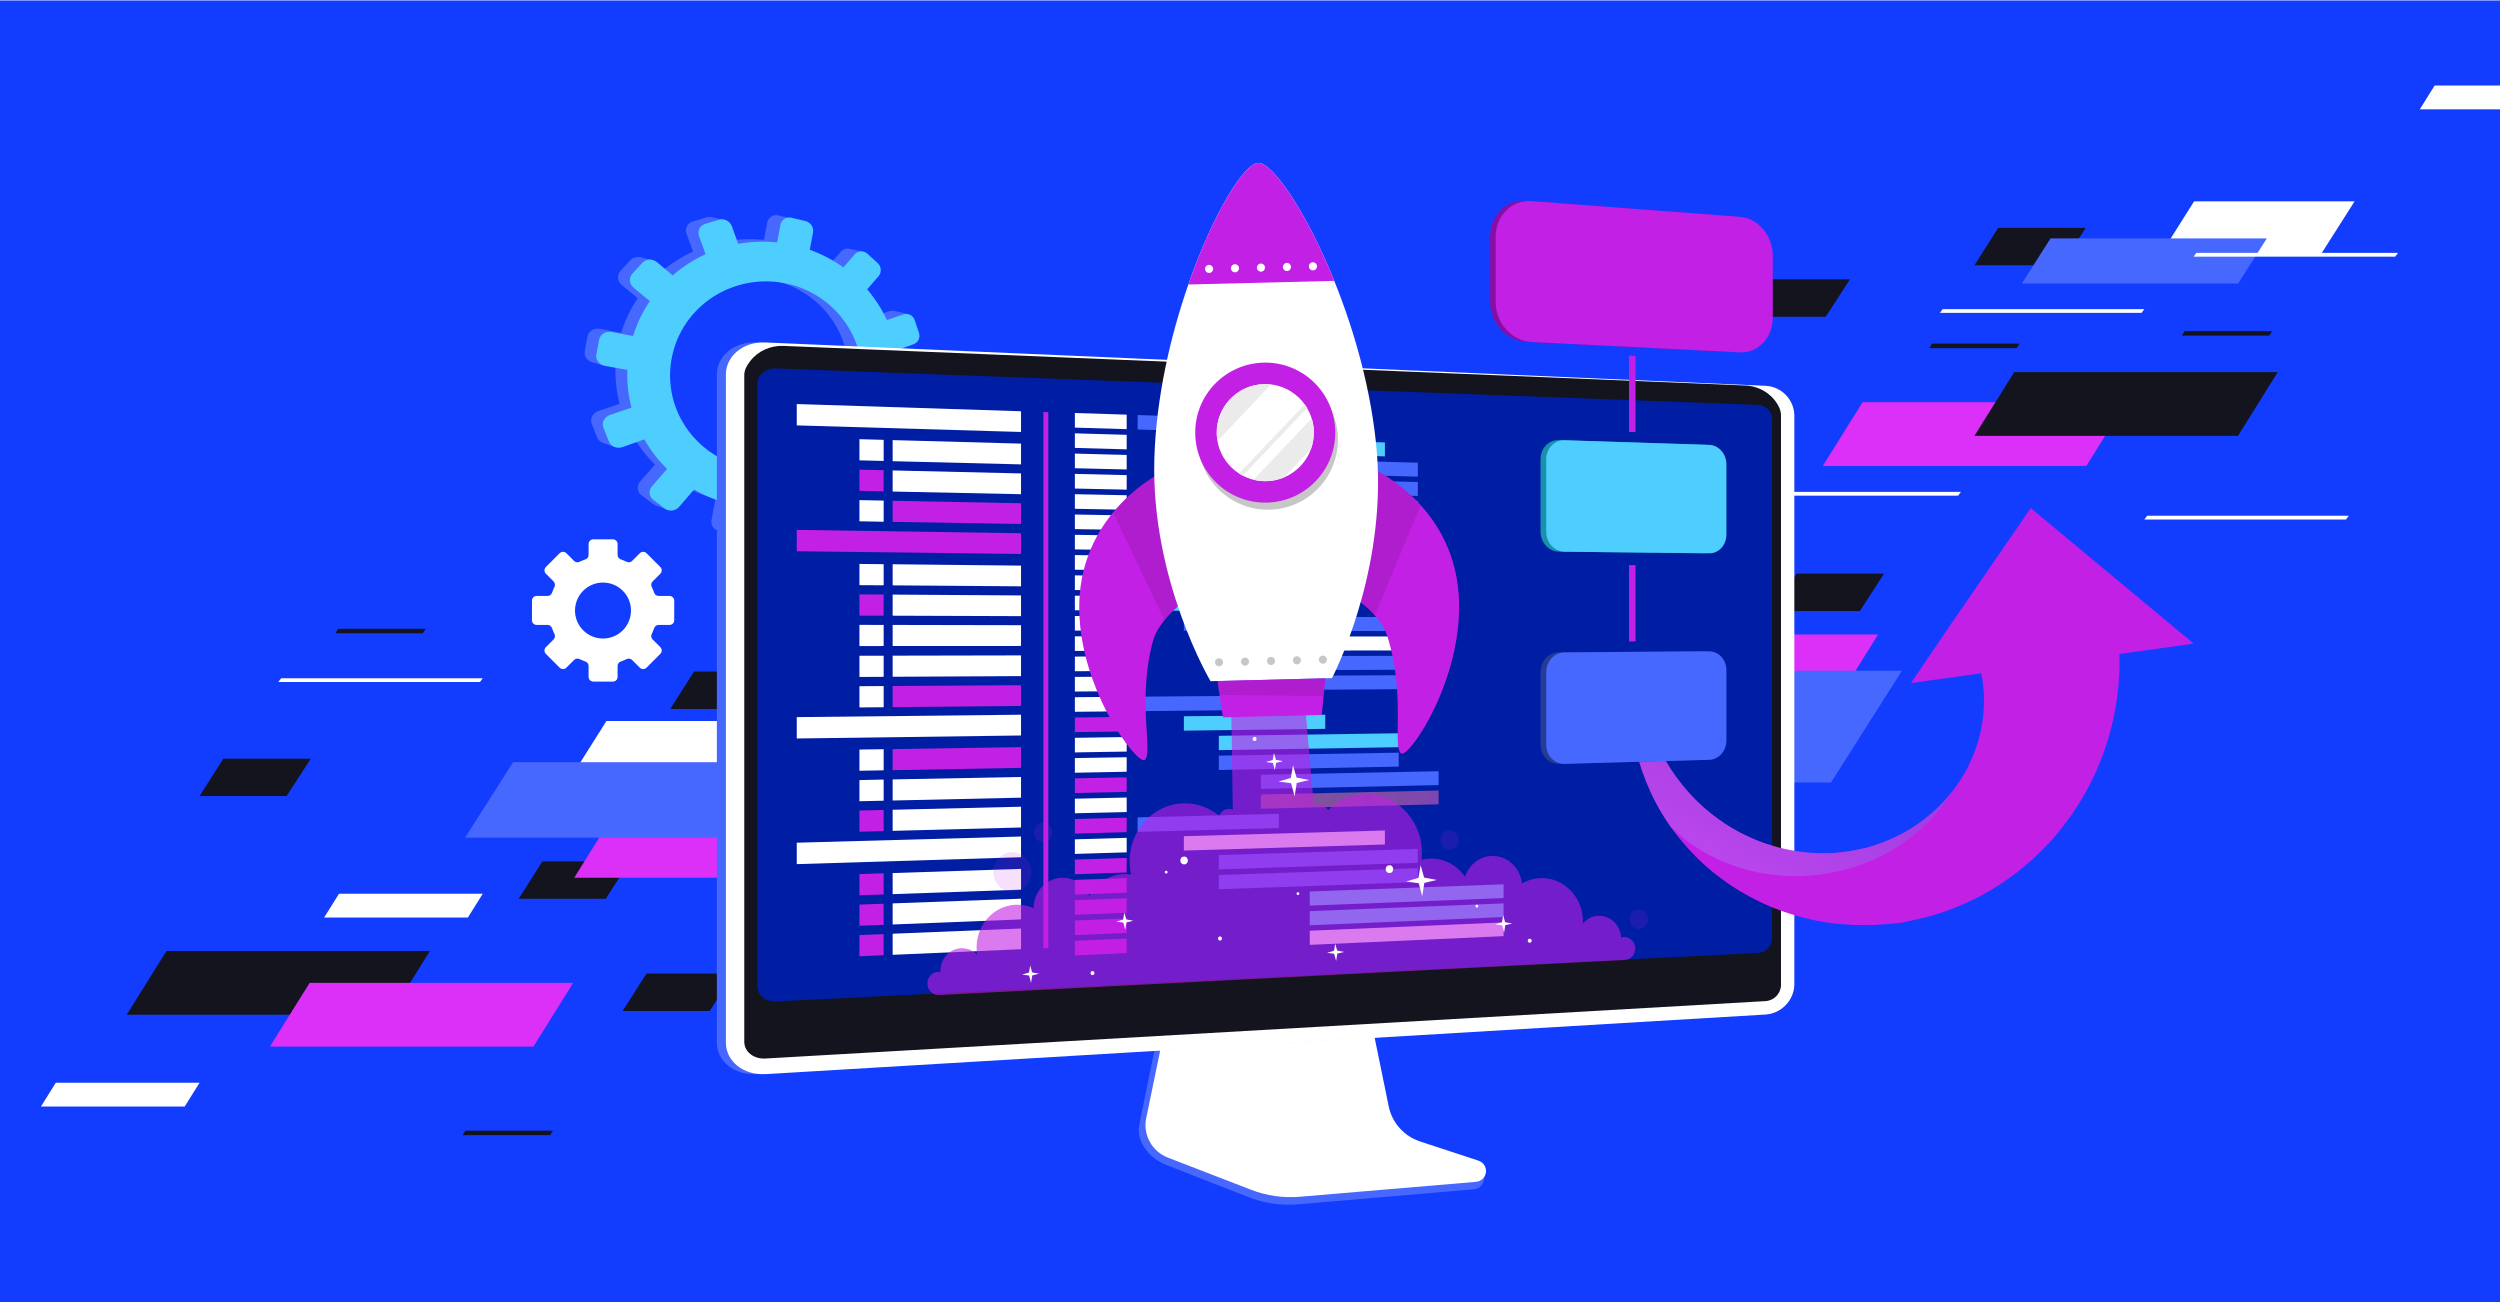 <?xml version="1.0" encoding="UTF-8"?>
<svg xmlns="http://www.w3.org/2000/svg" xmlns:xlink="http://www.w3.org/1999/xlink" viewBox="0 0 384 200">
  <defs>
    <style>
      .cls-1 {
        fill: #870ea5;
      }

      .cls-2 {
        opacity: .14;
      }

      .cls-2, .cls-3, .cls-4 {
        fill: #c320e5;
      }

      .cls-5 {
        fill: #fcfcfc;
      }

      .cls-6 {
        fill: #123dff;
      }

      .cls-7 {
        fill: #fff;
      }

      .cls-8 {
        fill: #dc30f8;
      }

      .cls-3 {
        opacity: .59;
      }

      .cls-9 {
        fill: none;
      }

      .cls-10 {
        isolation: isolate;
      }

      .cls-11 {
        fill: #c7c7c7;
      }

      .cls-12 {
        fill: url(#linear-gradient);
        opacity: .5;
      }

      .cls-13 {
        fill: #1891ad;
      }

      .cls-14 {
        fill: #4768ff;
      }

      .cls-15 {
        fill: #ebebeb;
      }

      .cls-16 {
        opacity: .1;
      }

      .cls-17 {
        fill: #243c93;
      }

      .cls-18 {
        fill: #13141e;
      }

      .cls-19 {
        fill: #97a6b7;
      }

      .cls-20 {
        clip-path: url(#clippath);
      }

      .cls-21 {
        fill: #001ea4;
      }

      .cls-22 {
        fill: url(#linear-gradient-2);
        mix-blend-mode: multiply;
        opacity: .4;
      }

      .cls-23 {
        fill: #4eceff;
      }
    </style>
    <clipPath id="clippath">
      <rect class="cls-9" y=".07" width="384" height="199.93"/>
    </clipPath>
    <linearGradient id="linear-gradient" x1="193.67" y1="122.82" x2="220.97" y2="122.82" gradientUnits="userSpaceOnUse">
      <stop offset="0" stop-color="#ff9085"/>
      <stop offset="1" stop-color="#fb6fbb"/>
    </linearGradient>
    <linearGradient id="linear-gradient-2" x1="1632.55" y1="-6887.11" x2="1648.11" y2="-6908.43" gradientTransform="translate(945.11 -6936.37) rotate(172.06)" gradientUnits="userSpaceOnUse">
      <stop offset="0" stop-color="#6165d7"/>
      <stop offset="1" stop-color="#aa80f9"/>
    </linearGradient>
  </defs>
  <g class="cls-10">
    <g id="Warstwa_1" data-name="Warstwa 1">
      <g class="cls-20">
        <path class="cls-6" d="M412.47-9.55H-26.22v218.06h438.69V-9.55Z"/>
        <path class="cls-18" d="M335.56,50.86h13.44l-.43.69h-13.44l.43-.69Z"/>
        <path class="cls-18" d="M51.94,96.58h13.44l-.43.69h-13.44l.43-.69Z"/>
        <path class="cls-18" d="M296.76,52.78h13.44l-.43.69h-13.44l.43-.69Z"/>
        <path class="cls-7" d="M43.18,104.18h30.97l-.43.58h-30.97l.43-.58Z"/>
        <path class="cls-7" d="M298.4,47.48h30.97l-.43.58h-30.97l.43-.58Z"/>
        <path class="cls-7" d="M270.23,75.55h30.97l-.43.58h-30.97l.43-.58Z"/>
        <path class="cls-7" d="M329.8,79.22h30.97l-.43.58h-30.97l.43-.58Z"/>
        <path class="cls-18" d="M34.3,116.53h13.44l-3.72,5.75h-13.37l3.65-5.75Z"/>
        <path class="cls-18" d="M306.92,35h13.44l-3.72,5.75h-13.37l3.65-5.75Z"/>
        <path class="cls-18" d="M270.71,42.91h13.44l-3.72,5.75h-13.37l3.65-5.75Z"/>
        <path class="cls-18" d="M83.31,132.31h13.44l-3.72,5.75h-13.37l3.65-5.75Z"/>
        <path class="cls-8" d="M94.31,125.03h40.48l-6.11,9.79h-40.48l6.11-9.79Z"/>
        <path class="cls-18" d="M25.56,146.07h40.48l-6.11,9.79H19.46l6.11-9.79Z"/>
        <path class="cls-8" d="M47.56,150.97h40.48l-6.11,9.79h-40.48l6.11-9.79Z"/>
        <path class="cls-8" d="M286.09,61.78h40.48l-6.11,9.79h-40.48l6.11-9.79Z"/>
        <path class="cls-8" d="M248,97.45h40.48l-6.11,9.79h-40.48l6.11-9.79Z"/>
        <path class="cls-14" d="M292.14,103.02h-82.45l-10.77,17.17h82.32l10.9-17.17Z"/>
        <path class="cls-6" d="M278.58,86.3h-11.17l-3.4,5.42h11.17l3.4-5.42Z"/>
        <path class="cls-7" d="M93.15,110.75h24.65l-5.1,8.02h-24.61l5.06-8.02Z"/>
        <path class="cls-7" d="M337.02,30.92h24.65l-5.1,8.02h-24.61l5.06-8.02Z"/>
        <path class="cls-7" d="M52.07,137.28h22.08l-2.28,3.65h-22.08l2.28-3.65Z"/>
        <path class="cls-7" d="M8.57,166.31h22.08l-2.28,3.65H6.29l2.28-3.65Z"/>
        <path class="cls-7" d="M373.96,13.14h22.08l-2.28,3.65h-22.08l2.28-3.65Z"/>
        <path class="cls-18" d="M106.6,103.15h13.44l-3.72,5.75h-13.37l3.65-5.75Z"/>
        <path class="cls-18" d="M275.95,88.11h13.44l-3.72,5.75h-13.37l3.65-5.75Z"/>
        <path class="cls-18" d="M120.46,84.94h34.15l-3.72,5.75h-34.08l3.65-5.75Z"/>
        <path class="cls-18" d="M99.29,149.54h13.44l-3.72,5.75h-13.37l3.65-5.75Z"/>
        <path class="cls-14" d="M134.46,117.07h-55.65l-7.37,11.6h55.65l7.37-11.6Z"/>
        <path class="cls-14" d="M348.18,36.62h-33.22l-4.4,6.92h33.22l4.4-6.92Z"/>
        <path class="cls-18" d="M232.09,88.05h13.44l-.43.69h-13.44l.43-.69Z"/>
        <path class="cls-18" d="M71.49,173.67h13.44l-.43.69h-13.44l.43-.69Z"/>
        <path class="cls-7" d="M86.99,102.56l1.19-1.19c.22-.22.55-.27.83-.14.3.14.6.27.91.38.29.1.49.37.49.68v1.68c0,.4.32.72.72.72h3.01c.4,0,.72-.32.72-.72v-1.68c0-.31.2-.58.49-.68.31-.11.61-.23.91-.38.28-.13.61-.08.83.14l1.19,1.19c.28.28.74.28,1.02,0l2.13-2.13c.28-.28.28-.74,0-1.02l-1.19-1.19c-.22-.22-.27-.55-.14-.83.14-.3.27-.6.38-.91.1-.29.37-.49.68-.49h1.68c.4,0,.72-.32.72-.72v-3.01c0-.4-.32-.72-.72-.72h-1.68c-.31,0-.58-.2-.68-.49-.11-.31-.23-.61-.38-.91-.13-.28-.08-.61.14-.83l1.19-1.19c.28-.28.28-.74,0-1.02l-2.13-2.13c-.28-.28-.74-.28-1.02,0l-1.19,1.19c-.22.22-.55.27-.83.14-.3-.14-.6-.27-.91-.38-.29-.1-.49-.37-.49-.68v-1.68c0-.4-.32-.72-.72-.72h-3.01c-.4,0-.72.32-.72.72v1.68c0,.31-.2.58-.49.68-.31.11-.61.23-.91.38-.28.13-.61.08-.83-.14l-1.19-1.19c-.28-.28-.74-.28-1.02,0l-2.13,2.13c-.28.28-.28.74,0,1.02l1.19,1.19c.22.22.27.55.14.83-.14.3-.27.6-.38.91-.1.29-.37.49-.68.49h-1.68c-.4,0-.72.32-.72.72v3.01c0,.4.32.72.72.72h1.68c.31,0,.58.2.68.49.11.31.23.61.38.91.13.28.08.61-.14.83l-1.19,1.19c-.28.28-.28.74,0,1.02l2.13,2.13c.28.28.74.28,1.02,0ZM89.58,90.74c1.68-1.68,4.4-1.68,6.08,0,1.68,1.68,1.68,4.4,0,6.08-1.68,1.68-4.4,1.68-6.08,0-1.68-1.68-1.68-4.4,0-6.08Z"/>
        <g>
          <g>
            <path class="cls-14" d="M138.62,59.14l-2.73-.51c.15-1.84.04-3.64-.3-5.39l2.55-.9c.7-.25,1.07-1.03.83-1.75l-.64-1.92c-.24-.73-1.01-1.12-1.71-.88l-2.52.86c-.78-1.68-1.79-3.26-3.01-4.68l1.73-2c.5-.57.43-1.47-.14-1.99l-1.54-1.41c-.58-.53-1.46-.5-1.97.08l-1.73,1.98c-1.54-1.1-3.25-2.01-5.12-2.67l.5-2.64c.15-.78-.37-1.56-1.16-1.74l-2.1-.49c-.8-.19-1.56.3-1.71,1.09l-.5,2.67c-2.01-.21-4-.12-5.93.23l-.96-2.68c-.28-.79-1.16-1.24-1.95-1l-2.13.63c-.8.24-1.22,1.08-.93,1.87l1,2.74c-1.82.83-3.51,1.92-5.01,3.24l-2.37-2c-.67-.57-1.68-.53-2.25.09l-1.52,1.65c-.57.62-.48,1.59.2,2.15l2.46,2.03c-1.09,1.61-1.96,3.39-2.55,5.32l-3.29-.61c-.89-.16-1.73.37-1.89,1.2l-.41,2.2c-.16.83.44,1.62,1.33,1.78l3.39.59c-.07,1.97.15,3.91.63,5.75l-3.3,1.13c-.84.29-1.28,1.16-.97,1.94l.82,2.07c.31.78,1.23,1.16,2.07.87l3.35-1.18c.94,1.65,2.11,3.17,3.47,4.5l-2.29,2.62c-.56.64-.47,1.57.19,2.07l1.76,1.33c.66.5,1.64.38,2.19-.25l2.28-2.64c1.59.92,3.32,1.64,5.16,2.12l-.62,3.3c-.15.79.39,1.51,1.2,1.61l2.14.27c.8.1,1.57-.45,1.71-1.23l.61-3.27c1.87.03,3.69-.19,5.44-.62l1.1,2.99c.26.72,1.07,1.06,1.81.76l1.95-.78c.73-.29,1.11-1.1.86-1.81l-1.06-2.94c1.6-.84,3.08-1.88,4.39-3.09l2.32,1.92c.57.47,1.43.37,1.92-.22l1.3-1.57c.49-.59.43-1.45-.14-1.93l-2.24-1.89c.98-1.47,1.77-3.07,2.34-4.79l2.81.49c.72.13,1.42-.37,1.56-1.12l.37-1.98c.14-.74-.33-1.45-1.05-1.59ZM113.5,71.26c-8.12-1.21-13.69-8.74-12.19-16.77,1.51-8.03,9.45-13.11,17.47-11.4,7.75,1.65,12.7,9.06,11.29,16.61-1.42,7.54-8.73,12.73-16.57,11.56Z"/>
            <polygon class="cls-14" points="111.2 33.78 109.27 33.35 108.27 34.97 111.2 33.78"/>
            <polygon class="cls-14" points="130.29 38.2 132.53 38.64 132.22 40.29 130.29 38.2"/>
            <polygon class="cls-14" points="137.33 47.76 139.54 48.27 138.75 49.42 137.33 47.76"/>
            <polygon class="cls-19" points="138.81 59.2 141.03 59.8 140.09 60.75 138.81 59.2"/>
            <polygon class="cls-19" points="132.16 73.95 134.28 74.68 134.89 72.94 132.16 73.95"/>
            <polygon class="cls-19" points="122.28 80.44 124.17 81.16 124.6 79.74 122.28 80.44"/>
            <polygon class="cls-14" points="111.81 82.08 110.1 81.43 112.04 79.46 111.81 82.08"/>
            <polygon class="cls-14" points="102.62 78.39 100.64 77.58 102.59 75.96 102.62 78.39"/>
            <polygon class="cls-14" points="97.98 39.45 100.11 39.92 98.97 41.33 97.98 39.45"/>
            <polygon class="cls-14" points="90.57 55.45 92.48 56.11 92.62 54.48 90.57 55.45"/>
            <polygon class="cls-14" points="92.58 68 94.44 68.68 94.83 67.43 92.58 68"/>
          </g>
          <path class="cls-23" d="M140.79,59.73l-2.75-.51c.15-1.85.04-3.67-.3-5.43l2.58-.91c.7-.25,1.08-1.04.83-1.77l-.65-1.94c-.24-.73-1.02-1.13-1.73-.88l-2.54.87c-.79-1.7-1.81-3.28-3.03-4.72l1.75-2.02c.5-.58.44-1.48-.14-2.01l-1.55-1.42c-.59-.54-1.48-.5-1.98.08l-1.74,2c-1.55-1.11-3.28-2.03-5.16-2.7l.5-2.66c.15-.78-.37-1.57-1.17-1.76l-2.12-.5c-.8-.19-1.58.3-1.72,1.09l-.5,2.69c-2.03-.21-4.04-.12-5.98.23l-.97-2.7c-.29-.79-1.16-1.25-1.97-1.01l-2.14.64c-.81.24-1.23,1.09-.94,1.88l1.01,2.77c-1.83.84-3.54,1.94-5.06,3.26l-2.39-2.02c-.68-.57-1.69-.53-2.27.09l-1.53,1.66c-.58.63-.49,1.6.2,2.17l2.48,2.05c-1.1,1.62-1.97,3.42-2.57,5.36l-3.32-.62c-.89-.17-1.75.37-1.9,1.21l-.42,2.22c-.16.83.45,1.64,1.34,1.79l3.42.6c-.08,1.99.15,3.94.63,5.8l-3.33,1.14c-.85.29-1.29,1.17-.97,1.96l.83,2.09c.31.78,1.24,1.17,2.08.88l3.37-1.19c.95,1.67,2.12,3.19,3.49,4.54l-2.31,2.65c-.56.65-.48,1.58.19,2.09l1.77,1.34c.66.5,1.65.39,2.2-.26l2.3-2.66c1.6.93,3.35,1.65,5.21,2.14l-.63,3.33c-.15.79.4,1.52,1.21,1.62l2.16.27c.81.1,1.58-.45,1.73-1.24l.62-3.3c1.89.03,3.73-.19,5.48-.63l1.1,3.02c.26.72,1.08,1.06,1.82.77l1.97-.78c.74-.29,1.12-1.11.86-1.83l-1.07-2.96c1.61-.85,3.1-1.9,4.43-3.12l2.34,1.94c.57.48,1.44.37,1.93-.22l1.31-1.59c.49-.59.43-1.46-.14-1.94l-2.26-1.9c.99-1.48,1.79-3.1,2.36-4.83l2.83.49c.73.13,1.43-.38,1.57-1.13l.37-1.99c.14-.75-.33-1.47-1.06-1.6ZM115.46,71.95c-8.19-1.22-13.81-8.81-12.29-16.91,1.52-8.09,9.52-13.21,17.62-11.49,7.82,1.67,12.81,9.14,11.38,16.74-1.43,7.6-8.8,12.84-16.71,11.65Z"/>
        </g>
        <g>
          <path class="cls-14" d="M217.8,176.39c-2.46-.82-4.3-2.9-4.82-5.47l-3.58-17.73-30.64,1.09-3.77,18.47c-.53,2.59,1.59,5.18,4.02,6.13l12.82,5.02c2.38.93,4.95,1.3,7.49,1.09l27.09-2.32c.79-.07,1.43-.69,1.52-1.49.09-.8.65-1.7-.11-1.95l-10.03-2.84Z"/>
          <path class="cls-7" d="M218.11,175.32c-2.46-.81-4.3-2.87-4.81-5.4l-3.58-17.5-29.89,1.08-3.77,18.24c-.53,2.55.87,5.11,3.3,6.06l12.81,4.95c2.38.92,4.94,1.29,7.49,1.07l27.06-2.29c.79-.07,1.43-.68,1.52-1.47s-.38-1.53-1.14-1.78l-8.98-2.95Z"/>
        </g>
        <g>
          <path class="cls-14" d="M116.15,164.98c-3.32.2-6.04-1.96-6.04-4.81V57.5c0-2.85,2.72-5.05,6.04-4.9l154.33,10.68c2.44.11,3.75-1.86,3.75.56v87.32c0,2.42-1.98,4.51-4.41,4.66l-153.66,9.16Z"/>
          <path class="cls-7" d="M117.54,164.98c-3.32.2-6.04-1.96-6.04-4.81V57.5c0-2.85,2.72-5.05,6.04-4.9l153.66,6.66c2.44.11,4.41,2.16,4.41,4.59v87.32c0,2.42-1.98,4.51-4.41,4.66l-153.66,9.16Z"/>
          <path class="cls-18" d="M268.02,59.21l-147.68-6.08c-1.97-.08-3.89.76-5.1,2.32-.56.72-.92,1.4-.92,2.16v102.41c0,1.52,1.44,2.67,3.22,2.57l153.66-8.82c1.31-.08,2.36-1.19,2.36-2.49V63.76c0-.49-.15-.95-.41-1.44-1.01-1.88-3-3.03-5.13-3.12Z"/>
        </g>
        <path class="cls-21" d="M270.05,146.37l-150.85,7.45c-1.58.08-2.87-.97-2.87-2.34V58.96c0-1.37,1.29-2.43,2.87-2.37l150.85,5.6c1.18.04,2.14,1.04,2.14,2.22v79.73c0,1.18-.96,2.18-2.14,2.24Z"/>
        <polygon class="cls-7" points="156.83 66.35 122.38 65.34 122.38 62.06 156.83 63.17 156.83 66.35"/>
        <polygon class="cls-7" points="173.06 65.92 165.1 65.68 165.1 63.44 173.06 63.69 173.06 65.92"/>
        <polygon class="cls-7" points="173.06 69.02 165.1 68.8 165.1 66.56 173.06 66.79 173.06 69.02"/>
        <polygon class="cls-23" points="212.72 70.1 181.84 69.26 181.84 67.05 212.72 67.96 212.72 70.1"/>
        <polygon class="cls-14" points="217.78 73.21 187.21 72.46 187.21 70.26 217.78 71.07 217.78 73.21"/>
        <polygon class="cls-14" points="217.78 76.17 187.21 75.51 187.21 73.31 217.78 74.04 217.78 76.17"/>
        <polygon class="cls-23" points="217.78 79.14 187.21 78.57 187.21 76.37 217.78 77 217.78 79.14"/>
        <polygon class="cls-7" points="173.06 72.11 165.1 71.92 165.1 69.67 173.06 69.88 173.06 72.11"/>
        <polygon class="cls-7" points="173.06 75.21 165.1 75.04 165.1 72.79 173.06 72.98 173.06 75.21"/>
        <polygon class="cls-7" points="173.06 78.3 165.1 78.15 165.1 75.91 173.06 76.07 173.06 78.3"/>
        <polygon class="cls-7" points="173.06 81.4 165.1 81.27 165.1 79.03 173.06 79.17 173.06 81.4"/>
        <polygon class="cls-7" points="194.38 81.73 174.79 81.42 174.79 79.2 194.38 79.55 194.38 81.73"/>
        <polygon class="cls-7" points="173.06 84.49 165.1 84.39 165.1 82.15 173.06 82.26 173.06 84.49"/>
        <polygon class="cls-7" points="173.06 87.59 165.1 87.51 165.1 85.26 173.06 85.36 173.06 87.59"/>
        <polygon class="cls-7" points="173.06 90.68 165.1 90.63 165.1 88.38 173.06 88.45 173.06 90.68"/>
        <polygon class="cls-14" points="203.56 84.89 181.84 84.61 181.84 82.4 203.56 82.72 203.56 84.89"/>
        <polygon class="cls-7" points="214.84 88.01 187.21 87.73 187.21 85.53 214.84 85.87 214.84 88.01"/>
        <polygon class="cls-23" points="214.84 90.98 187.21 90.78 187.21 88.59 214.84 88.84 214.84 90.98"/>
        <polygon class="cls-7" points="173.06 93.78 165.1 93.74 165.1 91.5 173.06 91.55 173.06 93.78"/>
        <polygon class="cls-7" points="173.06 96.87 165.1 96.86 165.1 94.62 173.06 94.64 173.06 96.87"/>
        <polygon class="cls-7" points="173.06 99.97 165.1 99.98 165.1 97.74 173.06 97.74 173.06 99.97"/>
        <polygon class="cls-7" points="173.06 103.06 165.1 103.1 165.1 100.85 173.06 100.83 173.06 103.06"/>
        <polygon class="cls-7" points="173.06 106.16 165.1 106.22 165.1 103.97 173.06 103.93 173.06 106.16"/>
        <polygon class="cls-7" points="173.06 109.25 165.1 109.33 165.1 107.09 173.06 107.02 173.06 109.25"/>
        <polygon class="cls-4" points="173.06 112.35 165.1 112.45 165.1 110.21 173.06 110.12 173.06 112.35"/>
        <polygon class="cls-7" points="173.06 115.44 165.1 115.57 165.1 113.33 173.06 113.21 173.06 115.44"/>
        <polygon class="cls-7" points="173.06 118.54 165.1 118.69 165.1 116.44 173.06 116.31 173.06 118.54"/>
        <polygon class="cls-4" points="173.06 121.63 165.1 121.81 165.1 119.56 173.06 119.4 173.06 121.63"/>
        <polygon class="cls-7" points="173.06 124.73 165.1 124.92 165.1 122.68 173.06 122.5 173.06 124.73"/>
        <polygon class="cls-4" points="173.06 127.82 165.1 128.04 165.1 125.8 173.06 125.59 173.06 127.82"/>
        <polygon class="cls-7" points="173.06 130.92 165.1 131.16 165.1 128.92 173.06 128.69 173.06 130.92"/>
        <polygon class="cls-4" points="173.06 134.01 165.1 134.28 165.1 132.03 173.06 131.78 173.06 134.01"/>
        <polygon class="cls-4" points="173.06 137.11 165.1 137.4 165.1 135.15 173.06 134.88 173.06 137.11"/>
        <polygon class="cls-4" points="173.06 140.2 165.1 140.51 165.1 138.27 173.06 137.97 173.06 140.2"/>
        <polygon class="cls-4" points="173.06 143.3 165.1 143.63 165.1 141.39 173.06 141.07 173.06 143.3"/>
        <polygon class="cls-4" points="173.06 146.39 165.1 146.75 165.1 144.5 173.06 144.16 173.06 146.39"/>
        <polygon class="cls-14" points="196.44 66.63 174.74 65.97 174.74 63.75 196.44 64.45 196.44 66.63"/>
        <polygon class="cls-7" points="212.72 129.71 181.84 130.65 181.84 128.44 212.72 127.56 212.72 129.71"/>
        <polygon class="cls-14" points="217.78 132.52 187.21 133.54 187.21 131.34 217.78 130.39 217.78 132.52"/>
        <polygon class="cls-14" points="217.78 135.49 187.21 136.59 187.21 134.4 217.78 133.35 217.78 135.49"/>
        <polygon class="cls-23" points="230.95 137.94 201.18 139.1 201.18 136.93 230.95 135.83 230.95 137.94"/>
        <polygon class="cls-23" points="230.95 140.86 201.18 142.12 201.18 139.95 230.95 138.76 230.95 140.86"/>
        <polygon class="cls-7" points="230.95 143.79 201.18 145.13 201.18 142.96 230.95 141.68 230.95 143.79"/>
        <polygon class="cls-14" points="196.44 127.18 174.74 127.78 174.74 125.55 196.44 125 196.44 127.18"/>
        <polygon class="cls-14" points="212.72 96.93 181.84 96.88 181.84 94.67 212.72 94.78 212.72 96.93"/>
        <polygon class="cls-7" points="217.78 99.9 187.21 99.95 187.21 97.75 217.78 97.76 217.78 99.9"/>
        <polygon class="cls-14" points="217.78 102.86 187.21 103 187.21 100.8 217.78 100.73 217.78 102.86"/>
        <polygon class="cls-14" points="217.78 105.83 187.21 106.05 187.21 103.86 217.78 103.7 217.78 105.83"/>
        <polygon class="cls-14" points="194.38 109.03 174.79 109.23 174.79 107.01 194.38 106.85 194.38 109.03"/>
        <polygon class="cls-23" points="203.56 111.95 181.84 112.23 181.84 110.02 203.56 109.78 203.56 111.95"/>
        <polygon class="cls-23" points="214.84 114.77 187.21 115.22 187.21 113.02 214.84 112.63 214.84 114.77"/>
        <polygon class="cls-14" points="214.84 117.75 187.21 118.27 187.21 116.07 214.84 115.61 214.84 117.75"/>
        <polygon class="cls-14" points="220.97 120.59 193.67 121.18 193.67 119 220.97 118.46 220.97 120.59"/>
        <polygon class="cls-12" points="220.97 123.54 193.67 124.22 193.67 122.03 220.97 121.42 220.97 123.54"/>
        <polygon class="cls-23" points="196.44 93.88 174.74 93.78 174.74 91.56 196.44 91.7 196.44 93.88"/>
        <polygon class="cls-7" points="156.83 71.33 137.11 70.84 137.11 67.6 156.83 68.14 156.83 71.33"/>
        <polygon class="cls-7" points="132.01 70.71 135.73 70.8 135.73 67.56 132.01 67.46 132.01 70.71"/>
        <polygon class="cls-7" points="156.83 75.91 137.11 75.5 137.11 72.26 156.83 72.72 156.83 75.91"/>
        <polygon class="cls-4" points="132.01 75.39 135.73 75.47 135.73 72.22 132.01 72.14 132.01 75.39"/>
        <polygon class="cls-4" points="156.83 80.48 137.11 80.16 137.11 76.92 156.83 77.3 156.83 80.48"/>
        <polygon class="cls-7" points="132.01 80.07 135.73 80.14 135.73 76.89 132.01 76.82 132.01 80.07"/>
        <polygon class="cls-7" points="156.83 112.97 122.38 113.43 122.38 110.15 156.83 109.78 156.83 112.97"/>
        <polygon class="cls-4" points="156.83 117.94 137.11 118.3 137.11 115.06 156.83 114.76 156.83 117.94"/>
        <polygon class="cls-7" points="132.01 118.39 135.73 118.32 135.73 115.08 132.01 115.13 132.01 118.39"/>
        <polygon class="cls-7" points="156.83 122.52 137.11 122.96 137.11 119.72 156.83 119.34 156.83 122.52"/>
        <polygon class="cls-7" points="132.01 123.07 135.73 122.99 135.73 119.74 132.01 119.82 132.01 123.07"/>
        <polygon class="cls-7" points="156.83 127.1 137.11 127.62 137.11 124.38 156.83 123.91 156.83 127.1"/>
        <polygon class="cls-4" points="132.01 127.75 135.73 127.66 135.73 124.41 132.01 124.5 132.01 127.75"/>
        <polygon class="cls-4" points="156.83 85.09 122.38 84.67 122.38 81.39 156.83 81.91 156.83 85.09"/>
        <polygon class="cls-7" points="156.83 90.06 137.11 89.91 137.11 86.67 156.83 86.88 156.83 90.06"/>
        <polygon class="cls-7" points="132.01 89.88 135.73 89.9 135.73 86.66 132.01 86.62 132.01 89.88"/>
        <polygon class="cls-7" points="156.83 94.64 137.11 94.57 137.11 91.33 156.83 91.46 156.83 94.64"/>
        <polygon class="cls-4" points="132.01 94.56 135.73 94.57 135.73 91.32 132.01 91.3 132.01 94.56"/>
        <polygon class="cls-7" points="156.83 103.85 137.11 103.95 137.11 100.71 156.83 100.67 156.83 103.85"/>
        <polygon class="cls-7" points="132.01 103.98 135.73 103.96 135.73 100.72 132.01 100.72 132.01 103.98"/>
        <polygon class="cls-4" points="156.83 108.43 137.11 108.61 137.11 105.37 156.83 105.25 156.83 108.43"/>
        <polygon class="cls-7" points="132.01 108.66 135.73 108.63 135.73 105.38 132.01 105.4 132.01 108.66"/>
        <polygon class="cls-7" points="156.83 99.22 137.11 99.23 137.11 95.99 156.83 96.03 156.83 99.22"/>
        <polygon class="cls-7" points="132.01 99.24 135.73 99.23 135.73 95.99 132.01 95.98 132.01 99.24"/>
        <polygon class="cls-7" points="156.83 131.67 122.38 132.73 122.38 129.44 156.83 128.49 156.83 131.67"/>
        <polygon class="cls-7" points="156.83 136.65 137.11 137.34 137.11 134.1 156.83 133.46 156.83 136.65"/>
        <polygon class="cls-4" points="132.01 137.52 135.73 137.39 135.73 134.14 132.01 134.26 132.01 137.52"/>
        <polygon class="cls-7" points="156.83 141.22 137.11 142 137.11 138.76 156.83 138.04 156.83 141.22"/>
        <polygon class="cls-4" points="132.01 142.2 135.73 142.06 135.73 138.81 132.01 138.95 132.01 142.2"/>
        <polygon class="cls-7" points="156.83 145.8 137.11 146.66 137.11 143.42 156.83 142.62 156.83 145.8"/>
        <polygon class="cls-4" points="132.01 146.88 135.73 146.72 135.73 143.48 132.01 143.63 132.01 146.88"/>
        <polygon class="cls-4" points="161.02 145.63 160.26 145.67 160.26 63.28 161.02 63.31 161.02 145.63"/>
        <g>
          <path class="cls-4" d="M250.74,112.62l-.02-.13c1.36,1.4,3.71,3.28,5.11,4.37.03.05.08.1.11.15.91,1.55,2.08,3.19,3.53,4.8,1.44,1.61,3.21,3.15,5.21,4.51.24.18.51.33.77.5.13.08.26.16.39.24l.19.12c.07.04.14.08.2.11.27.15.54.3.81.46l.2.11.21.1c.14.07.28.14.42.21.55.29,1.14.53,1.71.79.29.12.6.23.89.35.15.06.3.12.45.17.15.05.31.1.46.15,2.43.83,5.01,1.31,7.61,1.41.32,0,.65.02.98.02.32,0,.65-.02.97-.02h.49s.49-.05.49-.05l.49-.04c.16-.01.32-.02.48-.05.32-.04.64-.08.96-.13.08-.01.16-.02.24-.03l.21-.04.42-.08.42-.08s.06-.01.11-.02l.43-.09.58-.12.43-.09.07-.02h.03s.15-.03-.1,0l.92-.27c.15-.05.31-.08.46-.14l.45-.16.45-.16.22-.08c.07-.03.15-.06.22-.09.29-.12.58-.24.87-.36.15-.05.29-.13.43-.19l.42-.2.42-.19.41-.22c.27-.15.55-.28.81-.44.26-.16.52-.31.78-.47,2.06-1.28,3.86-2.82,5.34-4.49l.28-.31.26-.32c.17-.21.35-.42.52-.64,0,0,.01-.02.02-.03.32-.43.64-.84.92-1.29.07-.11.15-.22.22-.33l.11-.16.1-.17c.13-.22.27-.44.4-.66.03-.05.07-.11.1-.16l.09-.17c.06-.11.12-.23.18-.34.11-.23.25-.44.34-.67.86-1.78,1.47-3.53,1.81-5.17.35-1.63.49-3.14.5-4.45,0-.16,0-.33,0-.49,0-.16,0-.31,0-.47-.02-.31-.03-.6-.05-.88-.02-.28-.06-.55-.08-.81-.01-.13-.02-.25-.04-.37-.02-.12-.04-.24-.06-.35-.04-.23-.07-.45-.1-.65,0-.06-.02-.09-.03-.12-.01-.04-.02-.07-.03-.11-.02-.07-.02-.06-.04-.12-.01-.05-.02-.08-.03-.08l-10.75,1.5,5.52-8.15,12.87-18.72,25.03,20.81-11.41,1.59s0,.2,0,.36c0,.34,0,.67,0,1.07,0,.2,0,.39,0,.6,0,.11,0,.21,0,.32,0,.11,0,.22,0,.32-.02.41-.05.83-.08,1.29-.02.23-.03.46-.05.7-.02.24-.05.48-.08.73-.06.5-.11,1.02-.18,1.56-.09.54-.18,1.1-.27,1.68-.04.29-.12.58-.18.88-.06.3-.13.6-.2.91-.56,2.45-1.42,5.15-2.68,7.92-1.26,2.77-2.95,5.6-5.06,8.29-.25.34-.54.66-.82,1-.14.16-.28.33-.42.5l-.21.25-.22.24c-.3.32-.6.64-.89.96l-.23.24-.24.23c-.16.16-.32.31-.48.47-.62.63-1.3,1.22-1.98,1.82-.34.29-.7.57-1.05.86-.18.14-.35.28-.53.43-.18.14-.37.27-.55.41-2.93,2.18-6.26,3.99-9.79,5.29-.44.15-.89.31-1.33.46-.45.15-.9.27-1.35.41l-.68.19-.69.17-.69.16c-.23.05-.46.11-.69.15-.46.09-.92.21-1.38.29-.11.02-.22.08-.34.1l-.35.05-.7.06-.7.07c-.23.03-.47.03-.7.05l-1.39.11c-.31.04-.11,0-.19.02h-.04s-.07,0-.07,0h-.15s-.3,0-.3,0h-.59s-.3.01-.3.01h-.15s-.18,0-.18,0h-.75s-.75-.01-.75-.01h-.37c-.12,0-.23-.02-.35-.03-.46-.03-.92-.07-1.38-.1-.23-.01-.46-.05-.68-.07l-.68-.08-.68-.08-.67-.11c-.45-.08-.89-.15-1.33-.24-.44-.1-.88-.2-1.32-.3-3.49-.85-6.74-2.18-9.62-3.86-.18-.1-.36-.21-.54-.31-.18-.11-.35-.22-.52-.33-.35-.22-.69-.43-1.03-.66-.67-.47-1.33-.92-1.95-1.42-.16-.12-.31-.24-.47-.36l-.23-.18-.22-.19c-.3-.25-.59-.51-.88-.76l-.22-.19-.21-.2c-.14-.13-.28-.26-.41-.39-.27-.26-.56-.51-.81-.79-1.41-1.43-2.63-2.91-3.69-4.39-.51-.72-.98-1.44-1.41-2.16-1.31-2.19-2.25-4.32-2.92-6.24-.08-.24-.16-.48-.24-.71-.08-.23-.16-.46-.22-.69-.13-.46-.25-.89-.37-1.31-.11-.42-.19-.84-.28-1.22-.04-.19-.09-.38-.13-.57-.03-.19-.1-.36-.13-.54-.06-.35-.16-.69-.21-1Z"/>
          <path class="cls-22" d="M250.74,112.62l-.02-.13c1.36,1.4,3.71,3.28,5.11,4.37.03.05.08.1.11.15.91,1.55,2.08,3.19,3.53,4.8,1.44,1.61,3.21,3.15,5.21,4.51.24.18.51.33.77.5.13.08.26.16.39.24l.19.12c.07.04.14.08.2.11.27.15.54.3.81.46l.2.11.21.1c.14.07.28.14.42.21.55.29,1.14.53,1.71.79.29.12.6.23.89.35.15.06.3.12.45.17.15.05.31.1.46.15,2.43.83,5.01,1.31,7.61,1.41.32,0,.65.02.98.02.32,0,.65-.02.97-.02h.49s.49-.05.49-.05l.49-.04c.16-.01.32-.02.48-.05.32-.04.64-.08.96-.13.08-.01.16-.02.24-.03l.21-.04.42-.08.42-.08s.06-.01.11-.02l.43-.09.58-.12.43-.09.07-.02h.03s.15-.03-.1,0l.92-.27c.15-.05.31-.08.46-.14l.45-.16.45-.16.22-.08c.07-.03.15-.06.22-.09.29-.12.58-.24.87-.36.15-.05.29-.13.43-.19l.42-.2.42-.19.41-.22c.27-.15.55-.28.81-.44.26-.16.52-.31.78-.47,2.06-1.28,3.86-2.82,5.34-4.49l.28-.31.26-.32c.17-.21.35-.42.52-.64,0,0,.01-.02.02-.03-3.99,6.64-11.26,11.61-20.08,12.84-9.03,1.26-17.58-1.7-23.24-7.25-.51-.72-.98-1.44-1.41-2.16-1.31-2.19-2.25-4.32-2.92-6.24-.08-.24-.16-.48-.24-.71-.08-.23-.16-.46-.22-.69-.13-.46-.25-.89-.37-1.31-.11-.42-.19-.84-.28-1.22-.04-.19-.09-.38-.13-.57-.03-.19-.1-.36-.13-.54-.06-.35-.16-.69-.21-1Z"/>
        </g>
        <g>
          <path class="cls-2" d="M158.4,133.81c.09,1.69-1.15,3.12-2.75,3.21s-2.98-1.22-3.06-2.91,1.15-3.12,2.75-3.21,2.98,1.22,3.06,2.91Z"/>
          <path class="cls-2" d="M161.64,127.79c.04.82-.56,1.52-1.34,1.56s-1.45-.59-1.49-1.42.56-1.52,1.34-1.56,1.45.59,1.49,1.42Z"/>
          <path class="cls-2" d="M224.06,128.97c.04.82-.56,1.52-1.34,1.56s-1.45-.59-1.49-1.42.56-1.52,1.34-1.56,1.45.59,1.49,1.42Z"/>
          <path class="cls-2" d="M253.13,141.13c.04.82-.56,1.52-1.34,1.56s-1.45-.59-1.49-1.42.56-1.52,1.34-1.56,1.45.59,1.49,1.42Z"/>
          <path class="cls-3" d="M251.18,145.59c.05.98-.67,1.82-1.6,1.86l-105.35,5.39c-.93.05-1.73-.71-1.78-1.69s.67-1.82,1.6-1.86c.14,0,.27,0,.4.03-.1-1.94,1.31-3.58,3.15-3.67.93-.05,1.79.31,2.44.93l.03-.02c-.03-.22-.05-.43-.06-.65-.19-3.65,2.48-6.76,5.95-6.94.99-.05,1.94.14,2.8.53,0-2.49,1.86-4.55,4.25-4.67,1.91-.1,3.6,1.07,4.34,2.8,1.02-1.91,2.92-3.25,5.17-3.36.41-.02.82,0,1.21.06-.11-.5-.18-1.01-.21-1.54-.25-4.95,3.35-9.15,8.06-9.39,2.12-.11,4.11.61,5.67,1.89.25-.59.8-1.01,1.45-1.04.23-.01.45.03.66.1l-.69-44.51,9.28-.47,3.85,44.35c.2-.1.41-.16.64-.17.65-.03,1.24.33,1.55.89,1.42-1.43,3.32-2.35,5.44-2.45,4.7-.24,8.72,3.57,8.97,8.52.03.53,0,1.04-.05,1.55.38-.1.78-.16,1.2-.18,2.24-.11,4.28,1.02,5.48,2.82.56-1.8,2.12-3.13,4.03-3.22,2.39-.12,4.45,1.74,4.71,4.22.81-.48,1.74-.77,2.73-.82,3.48-.18,6.44,2.64,6.63,6.29.01.22.01.44,0,.66h.03c.57-.67,1.4-1.12,2.33-1.16,1.84-.09,3.41,1.4,3.51,3.33.13-.04.26-.06.4-.07.93-.05,1.73.71,1.78,1.69Z"/>
        </g>
        <g>
          <polygon class="cls-5" points="220.69 135.16 218.78 135.62 218.45 137.67 217.92 135.66 215.97 135.4 217.87 134.84 218.21 132.89 218.74 134.79 220.69 135.16"/>
          <polygon class="cls-5" points="201.09 119.81 199.18 120.27 198.85 122.33 198.32 120.31 196.37 120.05 198.27 119.49 198.61 117.54 199.15 119.44 201.09 119.81"/>
          <polygon class="cls-5" points="174.09 141.43 173.02 141.68 172.84 142.83 172.54 141.71 171.45 141.56 172.51 141.25 172.7 140.16 173 141.22 174.09 141.43"/>
          <polygon class="cls-5" points="232.28 141.85 231.21 142.11 231.03 143.26 230.73 142.13 229.64 141.99 230.7 141.67 230.89 140.58 231.19 141.65 232.28 141.85"/>
          <polygon class="cls-5" points="159.62 149.56 158.56 149.82 158.37 150.97 158.07 149.84 156.99 149.7 158.05 149.38 158.24 148.29 158.54 149.36 159.62 149.56"/>
          <polygon class="cls-5" points="206.48 146.22 205.41 146.47 205.23 147.62 204.93 146.5 203.84 146.35 204.9 146.04 205.09 144.95 205.39 146.01 206.48 146.22"/>
          <polygon class="cls-5" points="197.07 116.92 196 117.18 195.82 118.32 195.52 117.2 194.43 117.05 195.49 116.74 195.68 115.65 195.98 116.71 197.07 116.92"/>
          <path class="cls-5" d="M234.95,144.18c-.4.02-.37.65.03.63s.37-.65-.03-.63Z"/>
          <path class="cls-5" d="M192.69,113.19c-.4.02-.37.65.03.63s.37-.65-.03-.63Z"/>
          <path class="cls-5" d="M167.79,149.15c-.4.02-.37.65.03.63s.37-.65-.03-.63Z"/>
          <path class="cls-5" d="M187.38,143.84c-.4.02-.37.65.03.63s.37-.65-.03-.63Z"/>
          <path class="cls-5" d="M226.84,138.96c-.28.01-.26.46.02.44s.26-.46-.02-.44Z"/>
          <path class="cls-5" d="M199.35,137.04c-.28.01-.26.46.02.44s.26-.46-.02-.44Z"/>
          <path class="cls-5" d="M179.12,133.74c-.28.01-.26.46.02.44s.26-.46-.02-.44Z"/>
          <path class="cls-5" d="M213.39,132.9c-.77.04-.71,1.24.06,1.2s.71-1.24-.06-1.2Z"/>
          <path class="cls-5" d="M181.85,131.57c-.77.04-.71,1.24.06,1.2s.71-1.24-.06-1.2Z"/>
        </g>
        <g>
          <g>
            <path class="cls-4" d="M178.69,72.5c-.33,0-12.54,6.03-12.91,20.1-.34,12.93,8.91,24.96,10.04,24.12,1.38-1.03-1.22-9.01,1.28-18.29.89-3.29,5.07-6.3,5.07-6.3l-3.48-19.64Z"/>
            <path class="cls-16" d="M182.17,92.13s-1.81,1.3-3.3,3.13c-1.95-4.06-5.57-11.63-7.91-16.53,3.51-4.28,7.55-6.23,7.74-6.24l3.48,19.63Z"/>
          </g>
          <g>
            <path class="cls-4" d="M210.14,71.71c.33,0,12.83,5.39,13.9,19.42.99,12.9-7.64,25.38-8.81,24.6-1.43-.96.77-9.06-2.2-18.2-1.05-3.24-5.38-6.03-5.38-6.03l2.49-19.79Z"/>
            <path class="cls-16" d="M218.23,77.6c-2.11,5.06-5.34,12.83-7.06,16.93-1.59-1.79-3.52-3.03-3.52-3.03l2.49-19.78c.19,0,4.35,1.76,8.09,5.89Z"/>
          </g>
          <path class="cls-7" d="M204.59,104.16l-18.65.47s-9.19-15.48-8.63-34.23c.28-9.36,2.48-18.84,5.22-26.7,3.77-10.86,8.57-18.62,10.74-18.67,2.18-.05,7.36,7.45,11.67,18.11,3.12,7.72,5.79,17.07,6.55,26.4,1.5,18.7-6.9,34.62-6.9,34.62Z"/>
          <g>
            <path class="cls-11" d="M205.5,67.27c.15,5.94-4.54,10.87-10.48,11.02-5.94.15-10.87-4.54-11.02-10.48-.15-5.94,4.54-10.87,10.48-11.02,5.94-.15,10.87,4.54,11.02,10.48Z"/>
            <path class="cls-4" d="M205.09,66.18c.15,5.94-4.54,10.87-10.48,11.02-5.94.15-10.87-4.54-11.02-10.48-.15-5.94,4.54-10.87,10.48-11.02,5.94-.15,10.87,4.54,11.02,10.48Z"/>
            <path class="cls-7" d="M201.8,66.26c.11,4.12-3.15,7.54-7.26,7.65s-7.54-3.15-7.65-7.26,3.15-7.54,7.26-7.65,7.54,3.15,7.65,7.26Z"/>
            <g>
              <path class="cls-15" d="M201.8,66.26c.02.95-.13,1.87-.43,2.71l-4.14,4.36c-.83.35-1.74.55-2.69.57-.69.02-1.36-.06-2-.22l8.94-9.41c.19.63.31,1.3.33,1.99Z"/>
              <path class="cls-15" d="M195.25,59.05l-8.25,8.69c-.06-.35-.1-.72-.11-1.09-.11-4.12,3.14-7.55,7.27-7.65.37,0,.74,0,1.1.05Z"/>
              <path class="cls-15" d="M200.77,62.67l-9.87,10.4c-.2-.1-.39-.21-.58-.34l10.09-10.62c.13.18.25.37.37.56Z"/>
            </g>
          </g>
          <path class="cls-4" d="M204.95,43.14l-22.42.56c3.77-10.86,8.57-18.62,10.74-18.67,2.18-.05,7.36,7.45,11.67,18.11Z"/>
          <g>
            <path class="cls-7" d="M186.34,41.29c0,.35-.27.63-.61.64-.35,0-.63-.27-.64-.61,0-.35.27-.63.61-.64.35,0,.63.27.64.61Z"/>
            <path class="cls-7" d="M190.32,41.19c0,.35-.27.63-.61.64s-.63-.27-.64-.61c0-.35.27-.63.61-.64.35,0,.63.27.64.61Z"/>
            <path class="cls-7" d="M194.31,41.09c0,.35-.27.63-.61.64-.35,0-.63-.27-.64-.61,0-.35.27-.63.61-.64.35,0,.63.27.64.61Z"/>
            <path class="cls-7" d="M198.3,40.99c0,.35-.27.63-.61.64-.35,0-.63-.27-.64-.61,0-.35.27-.63.61-.64.35,0,.63.27.64.61Z"/>
            <path class="cls-7" d="M202.29,40.89c0,.35-.27.63-.61.64-.35,0-.63-.27-.64-.61,0-.35.27-.63.61-.64.35,0,.63.27.64.61Z"/>
          </g>
          <g>
            <path class="cls-11" d="M187.87,101.71c0,.35-.27.63-.61.64-.35,0-.63-.27-.64-.61,0-.35.27-.63.61-.64.35,0,.63.27.64.61Z"/>
            <path class="cls-11" d="M191.86,101.61c0,.35-.27.63-.61.64-.35,0-.63-.27-.64-.61,0-.35.27-.63.61-.64.35,0,.63.27.64.61Z"/>
            <path class="cls-11" d="M195.85,101.51c0,.35-.27.63-.61.64-.35,0-.63-.27-.64-.61,0-.35.27-.63.61-.64.35,0,.63.27.64.61Z"/>
            <path class="cls-11" d="M199.83,101.41c0,.35-.27.63-.61.64-.35,0-.63-.27-.64-.61,0-.35.27-.63.61-.64.35,0,.63.27.64.61Z"/>
            <path class="cls-11" d="M203.82,101.31c0,.35-.27.63-.61.64-.35,0-.63-.27-.64-.61,0-.35.27-.63.61-.64.35,0,.63.27.64.61Z"/>
          </g>
          <g>
            <polygon class="cls-4" points="203.02 109.81 187.85 110.19 187 104.61 203.59 104.19 203.02 109.81"/>
            <polygon class="cls-16" points="203.59 104.19 203.31 106.93 187.33 106.74 187 104.61 203.59 104.19"/>
          </g>
        </g>
        <g>
          <path class="cls-1" d="M266.43,33.27l-32.04-2.42c-3.03-.23-5.51,2.23-5.51,5.48v9.99c0,3.26,2.48,6.02,5.51,6.18l32.04,1.59c2.79.14,5.03-2.26,5.03-5.35v-9.48c0-3.09-2.24-5.77-5.03-5.98Z"/>
          <path class="cls-13" d="M261.7,68.31l-22.27-.71c-1.55-.05-2.8,1.26-2.8,2.93v11.15c0,1.67,1.26,3.03,2.8,3.05l22.27.25c1.46.02,2.64-1.28,2.64-2.89v-10.78c0-1.61-1.18-2.96-2.64-3Z"/>
          <polygon class="cls-4" points="251.22 66.38 250.22 66.34 250.22 54.62 251.22 54.67 251.22 66.38"/>
          <path class="cls-17" d="M261.7,100.03l-22.27.17c-1.55.01-2.8,1.37-2.8,3.04v11.15c0,1.67,1.26,2.98,2.8,2.94l22.27-.62c1.46-.04,2.64-1.38,2.64-2.99v-10.78c0-1.61-1.18-2.91-2.64-2.9Z"/>
          <path class="cls-4" d="M267.27,33.31l-32.02-2.42c-3.03-.23-5.51,2.22-5.51,5.48v9.99c0,3.26,2.47,6.02,5.51,6.17l32.02,1.59c2.78.14,5.03-2.26,5.03-5.35v-9.48c0-3.09-2.24-5.77-5.03-5.98Z"/>
          <path class="cls-23" d="M262.55,68.33l-22.25-.71c-1.54-.05-2.8,1.26-2.8,2.93v11.14c0,1.67,1.26,3.03,2.8,3.05l22.25.25c1.46.02,2.63-1.28,2.63-2.89v-10.77c0-1.61-1.18-2.95-2.63-3Z"/>
          <path class="cls-14" d="M262.55,100.04l-22.25.17c-1.54.01-2.8,1.37-2.8,3.04v11.14c0,1.67,1.26,2.98,2.8,2.94l22.25-.62c1.46-.04,2.63-1.38,2.63-2.99v-10.77c0-1.61-1.18-2.91-2.63-2.9Z"/>
          <polygon class="cls-4" points="251.22 98.51 250.22 98.52 250.22 86.8 251.22 86.81 251.22 98.51"/>
        </g>
        <path class="cls-18" d="M309.38,57.16h40.48l-6.11,9.79h-40.48l6.11-9.79Z"/>
        <path class="cls-7" d="M337.37,38.84h30.97l-.43.58h-30.97l.43-.58Z"/>
      </g>
    </g>
  </g>
</svg>